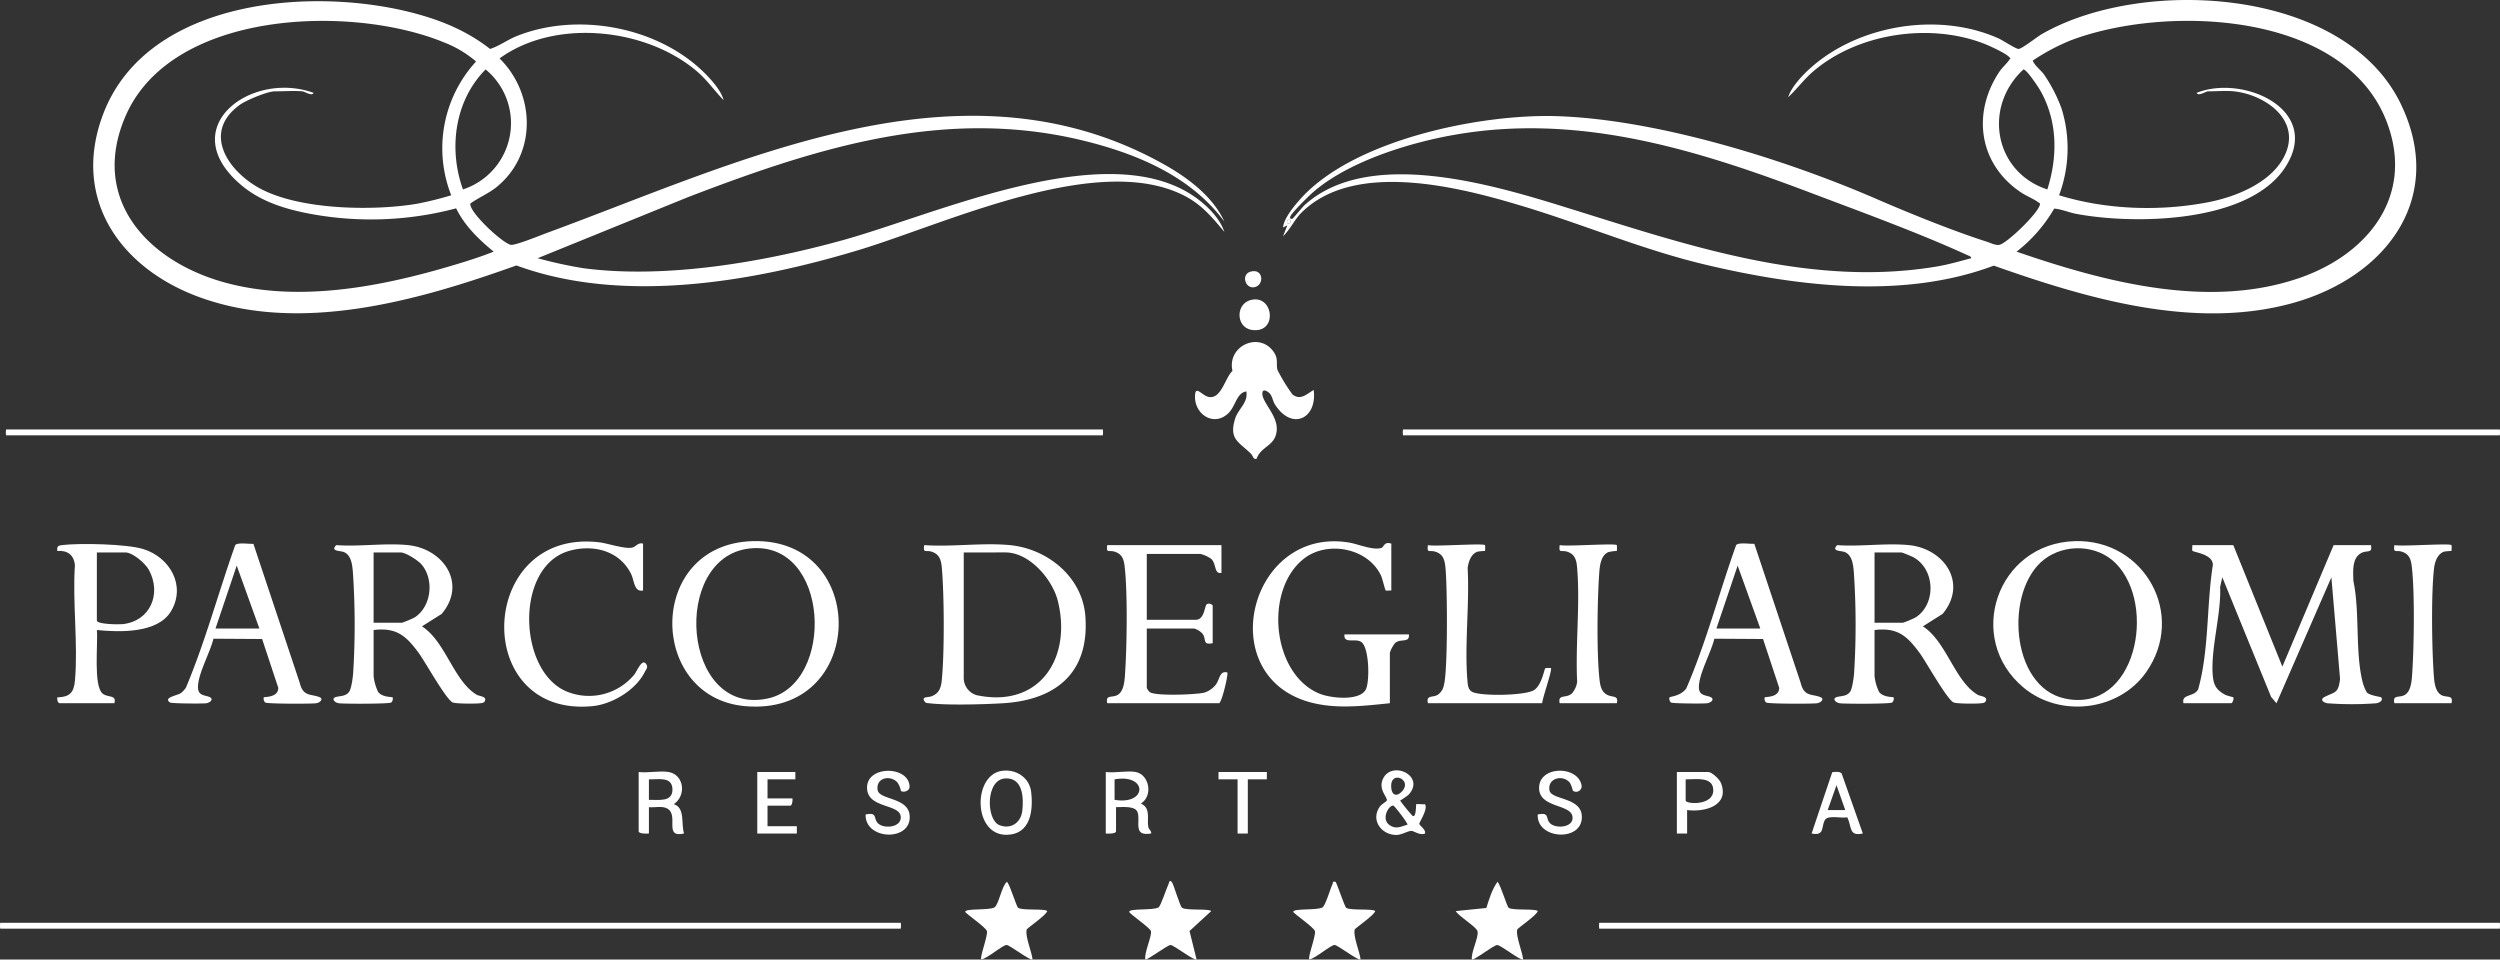 <?xml version="1.0" encoding="UTF-8"?>
<svg xmlns="http://www.w3.org/2000/svg" xmlns:xlink="http://www.w3.org/1999/xlink" id="Gruppe_7" data-name="Gruppe 7" width="819.084" height="314.382" viewBox="0 0 819.084 314.382">
  <rect x="0" y="0" width="819.084" height="314.382" fill="#333333" stroke="none"/>
  <defs>
    <clipPath id="clip-path">
      <rect id="Rechteck_3" data-name="Rechteck 3" width="819.084" height="314.382" fill="none"></rect>
    </clipPath>
  </defs>
  <g id="Gruppe_6" data-name="Gruppe 6" clip-path="url(#clip-path)">
    <path id="Pfad_79" data-name="Pfad 79" d="M786.585,34.067c14.98,31.051-5.12,56.891-35.585,65.268-32.189,8.851-67.3-1.539-97.774-12.307-29.45,11.106-64.208,6.844-94.24-.259-20.525-4.855-39.247-12.873-59.235-18.96-20.9-6.364-55.863-15.626-73.41,1.93-2.266,2.267-3.644,5.483-5.994,7.671l1.44-3.591-1.44.711c.355-2.975,3.271-6.533,5.285-8.857,17.186-19.837,59.5-28.469,84.685-27.609,32.766,1.119,74.617,14.145,104.693,27.213,8.957,3.892,24.141,10.153,35.978,13.931,1.238.395,2.794,1.24,4.083,1.006,2.514-.458,13.792-11.363,13.277-13.548-1.959-1.542-4.285-2.328-6.358-3.733-13.672-9.266-15.962-25.849-6.957-39.388.94-1.414,2.452-2.715,3.276-3.925.469-.688.622-.237-.028-.935-1.184-1.272-6.328-3.624-8.142-4.334-17.873-6.991-41.54-3.472-56.131,9.1-2.948,2.54-5.309,5.755-8.144,8.4,1.148-3.613,5.033-7.6,7.9-10.084,15.934-13.788,41.724-17.84,61.025-9.183,1.43.642,5.7,3.492,6.592,3.448,1.1-.055,6.083-4,7.635-4.886,32.911-18.893,99.1-15.351,117.57,22.923m-54.639-4.136c-2.582-.274-5.938,0-8.636,0-.529,0-3.187,1.761-3.594.485,15.065-6.061,41.035,5.337,29.176,24.128-11.744,18.609-49.48,19.115-68.618,15.531-2.447-.459-4.766-1.528-7.258-1.73a48.868,48.868,0,0,1-12.312,14.1c28.946,9.994,63.326,19.088,93.319,8.4,21.959-7.826,36.99-26.739,28.069-50.616C768.366,3.488,709.38,1.443,678.334,13.266a68.693,68.693,0,0,0-12.355,6.6c.832,1.864,2.633,3.023,3.763,4.62a50.655,50.655,0,0,1,5.7,11.093,43.834,43.834,0,0,1-.825,28.393c15.432,4.775,33.186,5.351,49.025,2.253,9.254-1.81,21.317-6.713,25.232-16.022,4.751-11.3-7.077-19.231-16.924-20.275M670.773,62.064c3.416-10.724,3.389-22.136-2.147-32.142-.655-1.183-4.685-7.328-5.7-7.152-13.3,12.294-9.536,33.627,7.848,39.294M645.828,84.6c-.05-.661-.7-.76-1.175-.977-15.806-7.26-35.04-14.252-51.478-20.479-41.787-15.828-83.546-28.29-128.418-16.388-11.613,3.08-25.484,8.321-34.593,16.255-1.375,1.2-6.913,6.637-7.418,7.934-.225.58.133.957.707.708.333-.145,3.154-3.733,4.078-4.559,21.2-18.969,62.123-6.418,86.252,1.078C552.524,80.206,592.9,94.243,634.415,87.342c3.871-.643,7.638-1.737,11.413-2.744M422.738,72.137c-.523-.523-1.478.431-.954.954s1.477-.431.954-.954" fill="#fff"></path>
    <path id="Pfad_80" data-name="Pfad 80" d="M237.068,32.808c-2.881-2.953-5.248-6.388-8.378-9.125C212.05,9.14,181.906,5.874,163.678,19.14c11.811,11.688,12.283,31.419-1.008,42.163-2.62,2.118-5.831,3.414-8.557,5.364-.619,2.652,10.484,13.036,13.268,13.546,1.423.26,9.677-3.118,11.761-3.882,63.3-23.229,135.959-59.574,202.181-22.5,7.75,4.338,16.082,10.529,19.823,18.786-10.865-14.689-28.072-22.007-45.37-26.34C310.1,34.831,267.724,48.361,225.439,64.581L176.146,84.6a140.575,140.575,0,0,0,15.172,3.3c26.888,3.5,58.737-2,84.719-9.187C306.48,70.3,360.318,45.526,389.6,63.3c4.6,2.791,9.813,7.52,11.547,12.671-3.868-4.588-7.208-8.7-12.628-11.591-28.309-15.116-78.638,8.952-107.309,17.584-34.737,10.46-77.183,17.817-112.022,5.007-32.159,11.518-71.164,22.711-104.6,10.111C39.058,87.459,23.443,64.844,33.767,37.476,48.2-.789,103.81-4.823,137.65,4.865c8.388,2.4,16.035,5.781,22.919,11.173,3.025-.974,5.714-3.009,8.732-4.218,20.22-8.1,47.078-2.938,62.261,12.829,2.011,2.089,4.81,5.311,5.506,8.159M99.142,29.93c-2.8-.253-6.221,0-9.115,0-2.385,0-9.34,2.888-11.432,4.4-11.939,8.626-4.734,20.591,5.289,26.68,12.883,7.826,38.047,8.188,52.6,5.774a107,107,0,0,0,11.352-2.809,42.049,42.049,0,0,1,8.134-43.824,35.962,35.962,0,0,0-10.54-6.279C115.089,1.4,56.116,3.265,41.107,38.1c-11.6,26.92,6.875,47.189,32,54.305C97.1,99.2,123.931,94.143,147.357,87.24c4.843-1.427,9.705-2.935,14.391-4.792-4.878-4-9.5-8.451-12.3-14.19a108.589,108.589,0,0,1-47.758,1.806c-8.181-1.525-16.255-4-22.687-9.454-22.114-18.738,3.176-37.638,23.731-30.194-.437,1.25-2.967-.429-3.6-.486m52.54,32.133a22.822,22.822,0,0,0,7.43-39.315c-10.152,10.233-12.214,25.977-7.43,39.315" fill="#fff"></path>
    <path id="Pfad_81" data-name="Pfad 81" d="M731.706,178.6l16.073,39.811L764.57,178.6H776.8c.607,2.883-1.374,1.523-3.325,2.674-2.972,1.752-2.489,6.16-2.428,9.071,2.175,10.163.521,23.574,3.09,33.357a12.729,12.729,0,0,0,1.353,3.206c.984.985,4.513,1.383,4.668,1.574.777.949-.561,1.812-1.655,1.938a107.941,107.941,0,0,1-15.882,0c-1.222-.14-2.742-1.149-1.04-2.052,3.289-1.745,4.529-.962,5.1-5.932l-2.84-33.283-17.993,41.258-1.756-2.089-15.988-39.176-.716,3.126c.414,8.991-3.223,20.572-2.394,29.246.3,3.138,1.3,4.581,3.986,6.082.665.371,2.641.765,2.722.883.263.383-.216,1.913-.719,1.913H715.394c-.784-3.086,3.481-1.983,4.8-4.551,3.638-13.046,2.7-27.372,4.818-40.8-.086-3.575-6.256-4.059-6.687-4.584-.24-.293.034-1.345-.056-1.865Z" fill="#fff"></path>
    <path id="Pfad_82" data-name="Pfad 82" d="M330.866,178.6c12.3,1.184,23.748,10.4,24.729,23.24,1.412,18.486-9.512,27.527-27.107,28.576-6.233.371-18.068.695-24.033,0-.5-.058-1.106-.017-1.441-.477-1.32-1.81.979-1.375,2.1-1.785,2.5-.912,3.181-2.709,3.434-5.2.907-8.96.82-27.891.026-36.941-.222-2.534-.772-4.453-3.368-5.269-1.921-.6-2.791.669-2.409-2.145,9.02.637,19.183-.855,28.066,0M315.754,181v41a5.881,5.881,0,0,0,4.292,5.781c20.559,4.3,31.171-12.167,26.548-30.855-1.765-7.138-9.3-15.931-17.167-15.931Z" fill="#fff"></path>
    <path id="Pfad_83" data-name="Pfad 83" d="M133.685,178.6c11.635,1.175,19.382,12.608,11.029,22.535l-6.468,4.076c7.744,4.977,10.346,17.819,17.9,22.39.93.562,3.4.5,2.72,2.071-.288.671-1.04.678-1.651.748-1.452.167-7.807.18-8.89-.275-2.141-.9-9.089-13.43-11.133-16.207-4.108-5.579-7.251-8.437-14.784-7.522v15.107a15.787,15.787,0,0,0,1.5,5.21c1.425,1.791,4.557,1.561,4.734,1.747a1.674,1.674,0,0,1-.472,1.686c-.7.484-15.266.463-17.066.254-1.455-.169-2.468-1.439-1.351-1.936,1.323-.589,3.527-.116,4.708-1.951.672-1.045,1.145-4.574,1.244-5.951a255.02,255.02,0,0,0-.08-33.049c-.207-2.355-.469-5.606-2.941-6.651-1.207-.511-4.59-.188-2.515-2.282,7.539.556,16.1-.749,23.508,0m-11.274,25.418h9.355a36.143,36.143,0,0,0,4.056-1.7c5.594-3.575,6.536-12.615,2.191-17.492-1.151-1.291-5.116-3.827-6.726-3.827h-8.876Z" fill="#fff"></path>
    <path id="Pfad_84" data-name="Pfad 84" d="M625.439,178.6c11.663,1.178,19.321,12.557,11.029,22.535L630,205.215c7.744,4.977,10.346,17.819,17.9,22.39.93.562,3.395.5,2.72,2.071-.288.671-1.04.678-1.651.748-1.453.167-7.807.18-8.89-.275-2.141-.9-9.089-13.43-11.133-16.207-4.108-5.579-7.251-8.437-14.784-7.522v15.107a15.788,15.788,0,0,0,1.505,5.21c1.425,1.791,4.557,1.561,4.734,1.747a1.674,1.674,0,0,1-.472,1.686c-.7.484-15.266.463-17.066.254-1.455-.169-2.468-1.439-1.351-1.936,1.323-.589,3.527-.116,4.708-1.951.672-1.045,1.145-4.574,1.244-5.951a255.028,255.028,0,0,0-.08-33.049c-.207-2.355-.469-5.606-2.941-6.651-1.207-.511-4.59-.188-2.515-2.282,7.539.556,16.1-.749,23.508,0m-11.274,25.418h9.355a36.143,36.143,0,0,0,4.056-1.7c6.914-4.418,6.455-15.941-.782-19.8-.482-.256-3.551-1.523-3.753-1.523h-8.876Z" fill="#fff"></path>
    <path id="Pfad_85" data-name="Pfad 85" d="M679.806,177.293c22.763-.682,36.633,24.112,23.312,42.992-8.95,12.684-28.107,14.928-40.023,5.084-19.42-16.042-8.911-47.309,16.711-48.076m13.35,7.235c-6.094-6.1-16.512-6.469-23.3-1.327-13.158,9.971-11.277,41.74,6.557,45.638,23.478,5.132,30.425-30.614,16.74-44.311" fill="#fff"></path>
    <path id="Pfad_86" data-name="Pfad 86" d="M246.582,177.293c38.528-1.108,37.477,57.656-2.544,54.058-31.867-2.865-32.329-53.055,2.544-54.058m-.98,2.406c-25.94,2.83-22.211,55.3,5.983,49.14,22.288-4.872,20.3-52.008-5.983-49.14" fill="#fff"></path>
    <path id="Pfad_87" data-name="Pfad 87" d="M455.365,230.4c-8.689.888-17.724,2.014-26.273-.354-31.878-8.832-19.63-57.7,12.956-52.278,2.87.477,7.9,2.67,10.621,1.722.713-.248.853-2.212,3.176-1.365v15.347c-.521-.09-1.573.184-1.866-.057-.2-.164-1.056-3.887-1.552-4.92-4.342-9.029-17.689-11.5-25.374-5.34-12.918,10.345-10.3,37.758,5.287,44.124,3.535,1.444,12.85,2.493,15.071-1.233,1.447-2.429,1.227-14.042-1.45-15.741-2.051-1.3-5.8.791-5.469-2.446H461.6c.33,2.942-2.771,1.216-4.572,2.864a10.62,10.62,0,0,0-1.665,3.131Z" fill="#fff"></path>
    <path id="Pfad_88" data-name="Pfad 88" d="M361.332,140.716a7.593,7.593,0,0,1,0,1.918H1.991a6.49,6.49,0,0,1,0-1.918Z" fill="#fff"></path>
    <path id="Pfad_89" data-name="Pfad 89" d="M819.023,140.716a7.547,7.547,0,0,1,0,1.918H459.683a6.422,6.422,0,0,1,0-1.918Z" fill="#fff"></path>
    <path id="Pfad_90" data-name="Pfad 90" d="M400.192,178.6v9.112c-2.47.4-1.609-2.921-3.329-4.585a10.284,10.284,0,0,0-3.628-1.649H375.724v21.581H391.8c2.844,0,2.837-4.511,3.569-5.065.7-.531,1.948.05,1.948.509v12.23c-3.5.678-1.943-1.24-3.344-3.133a6.4,6.4,0,0,0-2.653-1.663H375.724v19.423a4.343,4.343,0,0,0,.987,1.411c2.035,1.342,15.028.832,17.855.158a7.77,7.77,0,0,0,3.706-2.529c1.429-1.793,1.242-4.746,3.837-4.076.4.377-1.587,9.1-2.637,10.072h-36.7c-.636-2.873,1.515-1.7,3.324-2.673,1.971-1.059,2.3-4.149,2.454-6.179.661-8.925.943-27.289-.074-35.937-.282-2.4-.855-4.1-3.3-4.862-1.922-.6-2.792.669-2.409-2.145Z" fill="#fff"></path>
    <path id="Pfad_91" data-name="Pfad 91" d="M19.5,230.4c-.661-.187-.844-1.281-.722-1.916,4.072-.118,5.434-1.58,5.779-5.5,1.065-12.074-.843-25.677-.008-37.919-.4-3.326-2.523-4.81-5.77-4.547-.181-1.545.245-1.777,1.656-1.941,5.871-.679,21.042-.377,26.545,1.33,8.653,2.684,14.052,11.969,9.052,20.346-4.385,7.345-16.907,6.891-24.3,6.163.447,4.1-1.239,18.409,1.926,20.859,1.794,1.389,4.561.246,3.833,3.123ZM31.736,181v22.3c0,1.286,7.2,1.315,8.39,1.194,9.1-.93,12.9-9.937,8.666-17.764-1.159-2.142-5.307-5.731-7.7-5.731Z" fill="#fff"></path>
    <path id="Pfad_92" data-name="Pfad 92" d="M430.412,127.767c1.214,9.436-7.181,13.434-12.679,4.766-.73-1.151-.837-2.565-1.691-3.584-.465-.554-2.158-1.7-2.413-.444-.6,2.94,4.976,7.34,4.675,12.332-.323,5.373-5.094,5.205-6.607,9.467-1.193.3-1.066-.885-1.886-1.688-3.931-3.854-7.214-4.669-5.167-11.363,1.02-3.336,4.344-5.243,3.7-9-3.251.422-3.467,4.884-5.972,7.213-4.746,4.412-10.93.293-10.853-5.54.055-4.166,2.254-.134,4.724.168,3.961.483,5.178-6.4,7.555-8.575-1.862-8.285,9.014-13.146,13.667-5.981,1.4,2.159.565,3.647,1.071,5.645a55.364,55.364,0,0,0,4.915,8.032c2.633,2.086,4.568-.064,6.96-1.444" fill="#fff"></path>
    <path id="Pfad_93" data-name="Pfad 93" d="M574.777,178.173l15.169,45.5c1.146,4.819,3.865,3.549,6.645,4.811,1.119.509.094,1.769-1.352,1.937-1.761.2-15.9.216-16.586-.255a1.675,1.675,0,0,1-.472-1.686c.229-.242,4.716.154,4.751-3.11l-5.3-16.009-15.952-.1c-1.062,4.495-4.929,11.209-5.063,15.673-.1,3.252,2.487,2.715,3.983,3.538,1.153.635.021,1.787-1.347,1.946-1.335.155-11.282.094-11.789-.255a1.59,1.59,0,0,1-.468-1.682c.176-.265,3.651-.406,5.484-2.916,6.566-15.192,10.766-31.377,16.336-46.975.808-.971,4.556-.323,5.957-.423M562.351,205.94h14.393l-7.432-20.625Z" fill="#fff"></path>
    <path id="Pfad_94" data-name="Pfad 94" d="M83.023,178.173l15.169,45.5c1.146,4.819,3.865,3.549,6.645,4.811,1.119.509.094,1.769-1.352,1.937-1.761.2-15.9.216-16.586-.255a1.675,1.675,0,0,1-.472-1.686c.229-.242,4.716.154,4.752-3.11l-5.3-16.009-15.952-.1c-1.062,4.495-4.929,11.209-5.063,15.673-.1,3.252,2.487,2.715,3.983,3.538,1.153.635.021,1.787-1.347,1.946-1.335.155-11.282.094-11.789-.255-2.4-1.654,2.4-2.259,3.613-3.123a7.638,7.638,0,0,0,1.6-1.763C67.286,210.142,71.564,194.1,77.066,178.6c.808-.971,4.556-.323,5.957-.423M70.6,205.94H84.99l-7.432-20.625Z" fill="#fff"></path>
    <path id="Pfad_95" data-name="Pfad 95" d="M210.687,178.124v15.347c-2.958.6-2.846-3.235-3.925-5.429-3.765-7.658-12.5-9.8-20.326-7.543-18.15,5.221-16.711,40.731.154,46.412a19.239,19.239,0,0,0,21.207-5.875c1.022-1.256,2.718-5.922,4.114-3.1.4.813-.341,1.573-.666,2.229-2.926,5.9-10.628,10.551-17.114,11.184-40.132,3.92-37.723-58.585,2.342-53.649,2.8.345,8.644,2.377,10.879,1.645,1.023-.335,1.82-1.7,3.335-1.226" fill="#fff"></path>
    <path id="Pfad_96" data-name="Pfad 96" d="M819.023,302.337a7.547,7.547,0,0,1,0,1.918H523.97a6.426,6.426,0,0,1,0-1.918Z" fill="#fff"></path>
    <path id="Pfad_97" data-name="Pfad 97" d="M295.125,302.337a7.548,7.548,0,0,1,0,1.918H.072a6.423,6.423,0,0,1,0-1.918Z" fill="#fff"></path>
    <path id="Pfad_98" data-name="Pfad 98" d="M486.549,178.6a9.081,9.081,0,0,1,0,1.908,19.337,19.337,0,0,0-2.419.224c-2.2.74-2.978,3.287-3.282,5.355.659,11.928-1.06,25.116-.072,36.893.112,1.329.208,3.02,1.571,3.706,2.945,1.48,17.474,1.236,20.279-.6,2.527-1.657,3.334-6.881,3.649-7.142a6.021,6.021,0,0,1,1.864-.052c.515.489-2.8,9.91-2.876,11.508H467.838c-.633-2.785,1.456-1.733,3.228-2.77a4.9,4.9,0,0,0,2.02-3.255c1.3-4.678,1.132-33.019.457-38.764-.283-2.4-.855-4.1-3.3-4.862-1.921-.6-2.791.669-2.409-2.145,2.326.512,18.062-.674,18.711,0" fill="#fff"></path>
    <path id="Pfad_99" data-name="Pfad 99" d="M529.727,178.6a9.079,9.079,0,0,1,0,1.908,14.527,14.527,0,0,0-2.754.373c-2.536,1.047-2.858,4.649-3.022,7.049-.615,8.979-.867,25.739.082,34.493.225,2.076.534,4.133,2.479,5.193,1.845,1.006,3.828.058,3.218,2.78H511.016c-.7-3,2-1.573,3.876-3.08a7.166,7.166,0,0,0,1.839-3.917c-.586-11.86.924-24.682.063-36.427-.205-2.8-.353-5.28-3.369-6.227-1.921-.6-2.791.669-2.409-2.145,2.326.512,18.062-.674,18.711,0" fill="#fff"></path>
    <path id="Pfad_100" data-name="Pfad 100" d="M803.191,178.6a9.079,9.079,0,0,1,0,1.908,19.338,19.338,0,0,0-2.419.224c-2.142.721-3.04,3.315-3.282,5.355-1.008,8.509-.726,26.669-.074,35.457.151,2.03.482,5.12,2.453,6.179,1.81.972,3.961-.2,3.325,2.673H784.48c-.636-2.873,1.515-1.7,3.325-2.673,1.971-1.059,2.3-4.149,2.453-6.179.662-8.925.944-27.289-.073-35.937-.283-2.4-.855-4.1-3.3-4.862-1.921-.6-2.791.669-2.409-2.145,2.326.512,18.062-.674,18.711,0" fill="#fff"></path>
    <path id="Pfad_101" data-name="Pfad 101" d="M437.606,288.911c.636,1.17,2.994,8.242,3.46,8.537,1.486.942,8.85.175,9.5,1.059-.408,1.482-6.59,5.515-6.732,6.089-.547,2.208,1.686,7.3,1.933,9.729-.615.626-7.361-4.616-8.471-4.715-1.216-.109-6.464,4.543-8.316,4.715-.592-.661,2.194-7.721,1.838-9.255-.283-1.218-7.1-5.853-7.108-6.329-.016-1.185,7.889-.416,9.576-1.448,1.017-.622,2.577-6.23,3.324-7.7.256-.507-.247-.9,1-.679" fill="#fff"></path>
    <path id="Pfad_102" data-name="Pfad 102" d="M333.6,297.447c1.486.942,8.85.175,9.5,1.059-.408,1.482-6.59,5.515-6.732,6.09-.547,2.207,1.686,7.3,1.933,9.728-.615.627-7.361-4.616-8.471-4.715-1.216-.108-6.464,4.543-8.316,4.715-.592-.661,2.194-7.721,1.837-9.255-.282-1.218-7.1-5.853-7.107-6.329-.016-1.185,7.889-.416,9.576-1.448,1.391-.851,2.365-7.035,4.09-8.381,1.1,1.107,3.063,8.139,3.69,8.536" fill="#fff"></path>
    <path id="Pfad_103" data-name="Pfad 103" d="M383.873,288.911c.644.6,2.643,8.012,3.458,8.539,1.458.941,8.847.171,9.5,1.057l-7.1,6.522,2.3,9.3c-.615.627-7.36-4.616-8.471-4.714-1.029-.092-7.875,5.205-8.316,4.715-.411-2.194,2.214-7.652,1.84-9.254-.26-1.111-7.1-5.72-7.11-6.33-.018-1.2,7.917-.4,9.581-1.444.808-.505,2.638-6.366,3.319-7.708.193-.38.149-1.468,1-.678" fill="#fff"></path>
    <path id="Pfad_104" data-name="Pfad 104" d="M494.319,297.447c1.486.942,8.85.175,9.5,1.059-.408,1.484-6.589,5.513-6.732,6.09-.515,2.077,1.75,7.359,1.933,9.728-.652.665-7.172-4.636-8.478-4.7-1.118-.059-7.793,5.28-8.309,4.7-.328-2.328,2.347-7.347,1.845-9.242-.389-1.467-6.164-4.844-7.124-6.577l10.018-1.023c.921-2.919,1.857-6.073,3.657-8.571,1.1,1.107,3.063,8.139,3.69,8.536" fill="#fff"></path>
    <path id="Pfad_105" data-name="Pfad 105" d="M461.434,260.445a26.05,26.05,0,0,1-2.708,1.843,59.853,59.853,0,0,0,4.081,5.036c1.271.647,1.053-3.68,1.2-3.829.161-.167,2.273.094,2.877-.006,1.046,1.637-1.948,5.979-1.872,6.406.118.663,2.231,1.93,1.867,3.185-1.567.75-3.678-.864-4.468-.854-1.127.015-3.242,1.332-4.884,1.334-4.967.007-8.55-4.915-5.448-9.28.612-.861,2.194-1.623,2.293-2.036.269-1.12-3.071-3.693-1.122-7.348,3.073-5.764,13.916-.58,8.186,5.549m-1.893-1.406c3.019-3.638-3.737-6.633-3.744-1.548-.005,3.14,1.851,3.83,3.744,1.548m1.58,11.16c.266-.362-4.2-6.135-4.573-6.229-1.441-.357-4.321,4.388-1.156,6.444,2.088,1.356,3.646.357,5.729-.215" fill="#fff"></path>
    <path id="Pfad_106" data-name="Pfad 106" d="M219.083,252.94c5.062.9,5.868,7.69,1.679,10.542,3.814,1.175,2.314,6.538,3.357,9.6-6.844,1.565-1.54-5.954-5.492-8.173-1.713-.961-4.092-.256-6.021-.456v8.633c-.679.081-3.358.128-3.358-.72V252.94c2.969.365,7.022-.5,9.835,0m-6.477,9.112c3.138-.058,7.89.877,7.707-3.586-.171-4.178-4.763-3.009-7.707-3.128Z" fill="#fff"></path>
    <path id="Pfad_107" data-name="Pfad 107" d="M372.127,252.94c4.469.9,5.708,7.833,1.687,10.312,3.355,1.624,1.907,4.983,2.4,7.661.172.93,1.079,1.216.946,2.167-6.065,1.039-3.475-3.714-4.408-6.859-.7-2.357-5.186-1.728-7.1-1.771v7.913c0,.848-2.68.8-3.359.72V252.94c2.891.4,7.144-.542,9.836,0m-6.957,9.112c10.827,1.833,10.857-8.644,0-6.714Z" fill="#fff"></path>
    <path id="Pfad_108" data-name="Pfad 108" d="M328.1,252.577c4.583-.743,9.15,2.051,9.733,6.826.753,6.173-.177,13.972-7.978,14.107-11.074.191-11.155-19.409-1.755-20.933m1.4,2.449c-6.693.2-6.414,13.548-2.113,15.294,3.791,1.539,7.106-.789,7.553-4.672.483-4.2.234-10.794-5.44-10.622" fill="#fff"></path>
    <path id="Pfad_109" data-name="Pfad 109" d="M515.392,259.113c-.173-.122-.493-2.048-1.22-2.854-2.217-2.458-7.152-1.384-6.521,2.652.5,3.174,10.036,2.232,10.583,8.175.813,8.849-14.864,8.15-14.416-.239,4.049-.8,2.412,1.274,4.06,2.9,1.858,1.833,7.726,1.443,7.334-2.117-.466-4.232-10.651-2.856-10.942-9.181-.35-7.591,12.477-7.754,13.865-1.327a1.81,1.81,0,0,1-2.743,1.991" fill="#fff"></path>
    <path id="Pfad_110" data-name="Pfad 110" d="M295.171,259.123a7.1,7.1,0,0,0-1.217-2.856c-2.32-2.4-7.042-1.5-6.413,2.566.507,3.283,9.94,2.353,10.483,8.254.808,8.788-14.721,8.227-14.415-.237,4.046-.807,2.412,1.272,4.059,2.9,1.9,1.874,7.671,1.42,7.449-2.144-.274-4.383-11.111-2.582-11.044-9.637.068-7.205,13.478-7.108,13.932-.429.121,1.791-2.174,2.151-2.834,1.586" fill="#fff"></path>
    <path id="Pfad_111" data-name="Pfad 111" d="M552.756,265.409v7.674H549.4V252.94h10.315c1.175,0,3.652,2.393,4.114,3.561,2.965,7.5-5.347,9.643-11.07,8.908m-.48-10.071v6.954c0,1.165,9.041,1.811,9.046-3.357,0-4.713-5.9-3.509-9.046-3.6" fill="#fff"></path>
    <path id="Pfad_112" data-name="Pfad 112" d="M260.582,252.94v2.4h-9.115v6.235h8.155c.158.627-.089,2.4-.719,2.4h-7.436v6.714h9.6v2.4H248.108V252.94Z" fill="#fff"></path>
    <path id="Pfad_113" data-name="Pfad 113" d="M610.325,273.08c-4.654,1.017-3.545-2.149-5.088-5.3-1.91.392-6.308-.8-7.3.828-1.338,2.181.047,5.364-4.394,4.475l6.762-20.089c.94-.1,2.436-.333,3.074.426Zm-5.757-7.674-2.871-8.147-2.884,8.145Z" fill="#fff"></path>
    <path id="Pfad_114" data-name="Pfad 114" d="M415.065,252.94l0,2.4-6.239,0v17.745H405.47V255.338l-6.24,0,0-2.4Z" fill="#fff"></path>
    <path id="Pfad_115" data-name="Pfad 115" d="M410.635,98.121c6.828-.782,7.8,11.286-.578,9.957-5.362-.851-5.357-9.278.578-9.957" fill="#fff"></path>
    <path id="Pfad_116" data-name="Pfad 116" d="M409.651,89.017c4.38-1.3,4.685,4.564,1.228,5.1-2.944.456-4.268-4.195-1.228-5.1" fill="#fff"></path>
    <path id="Pfad_117" data-name="Pfad 117" d="M422.738,72.137c.523.523-.431,1.477-.954.954s.431-1.477.954-.954" fill="#fff"></path>
  </g>
</svg>
